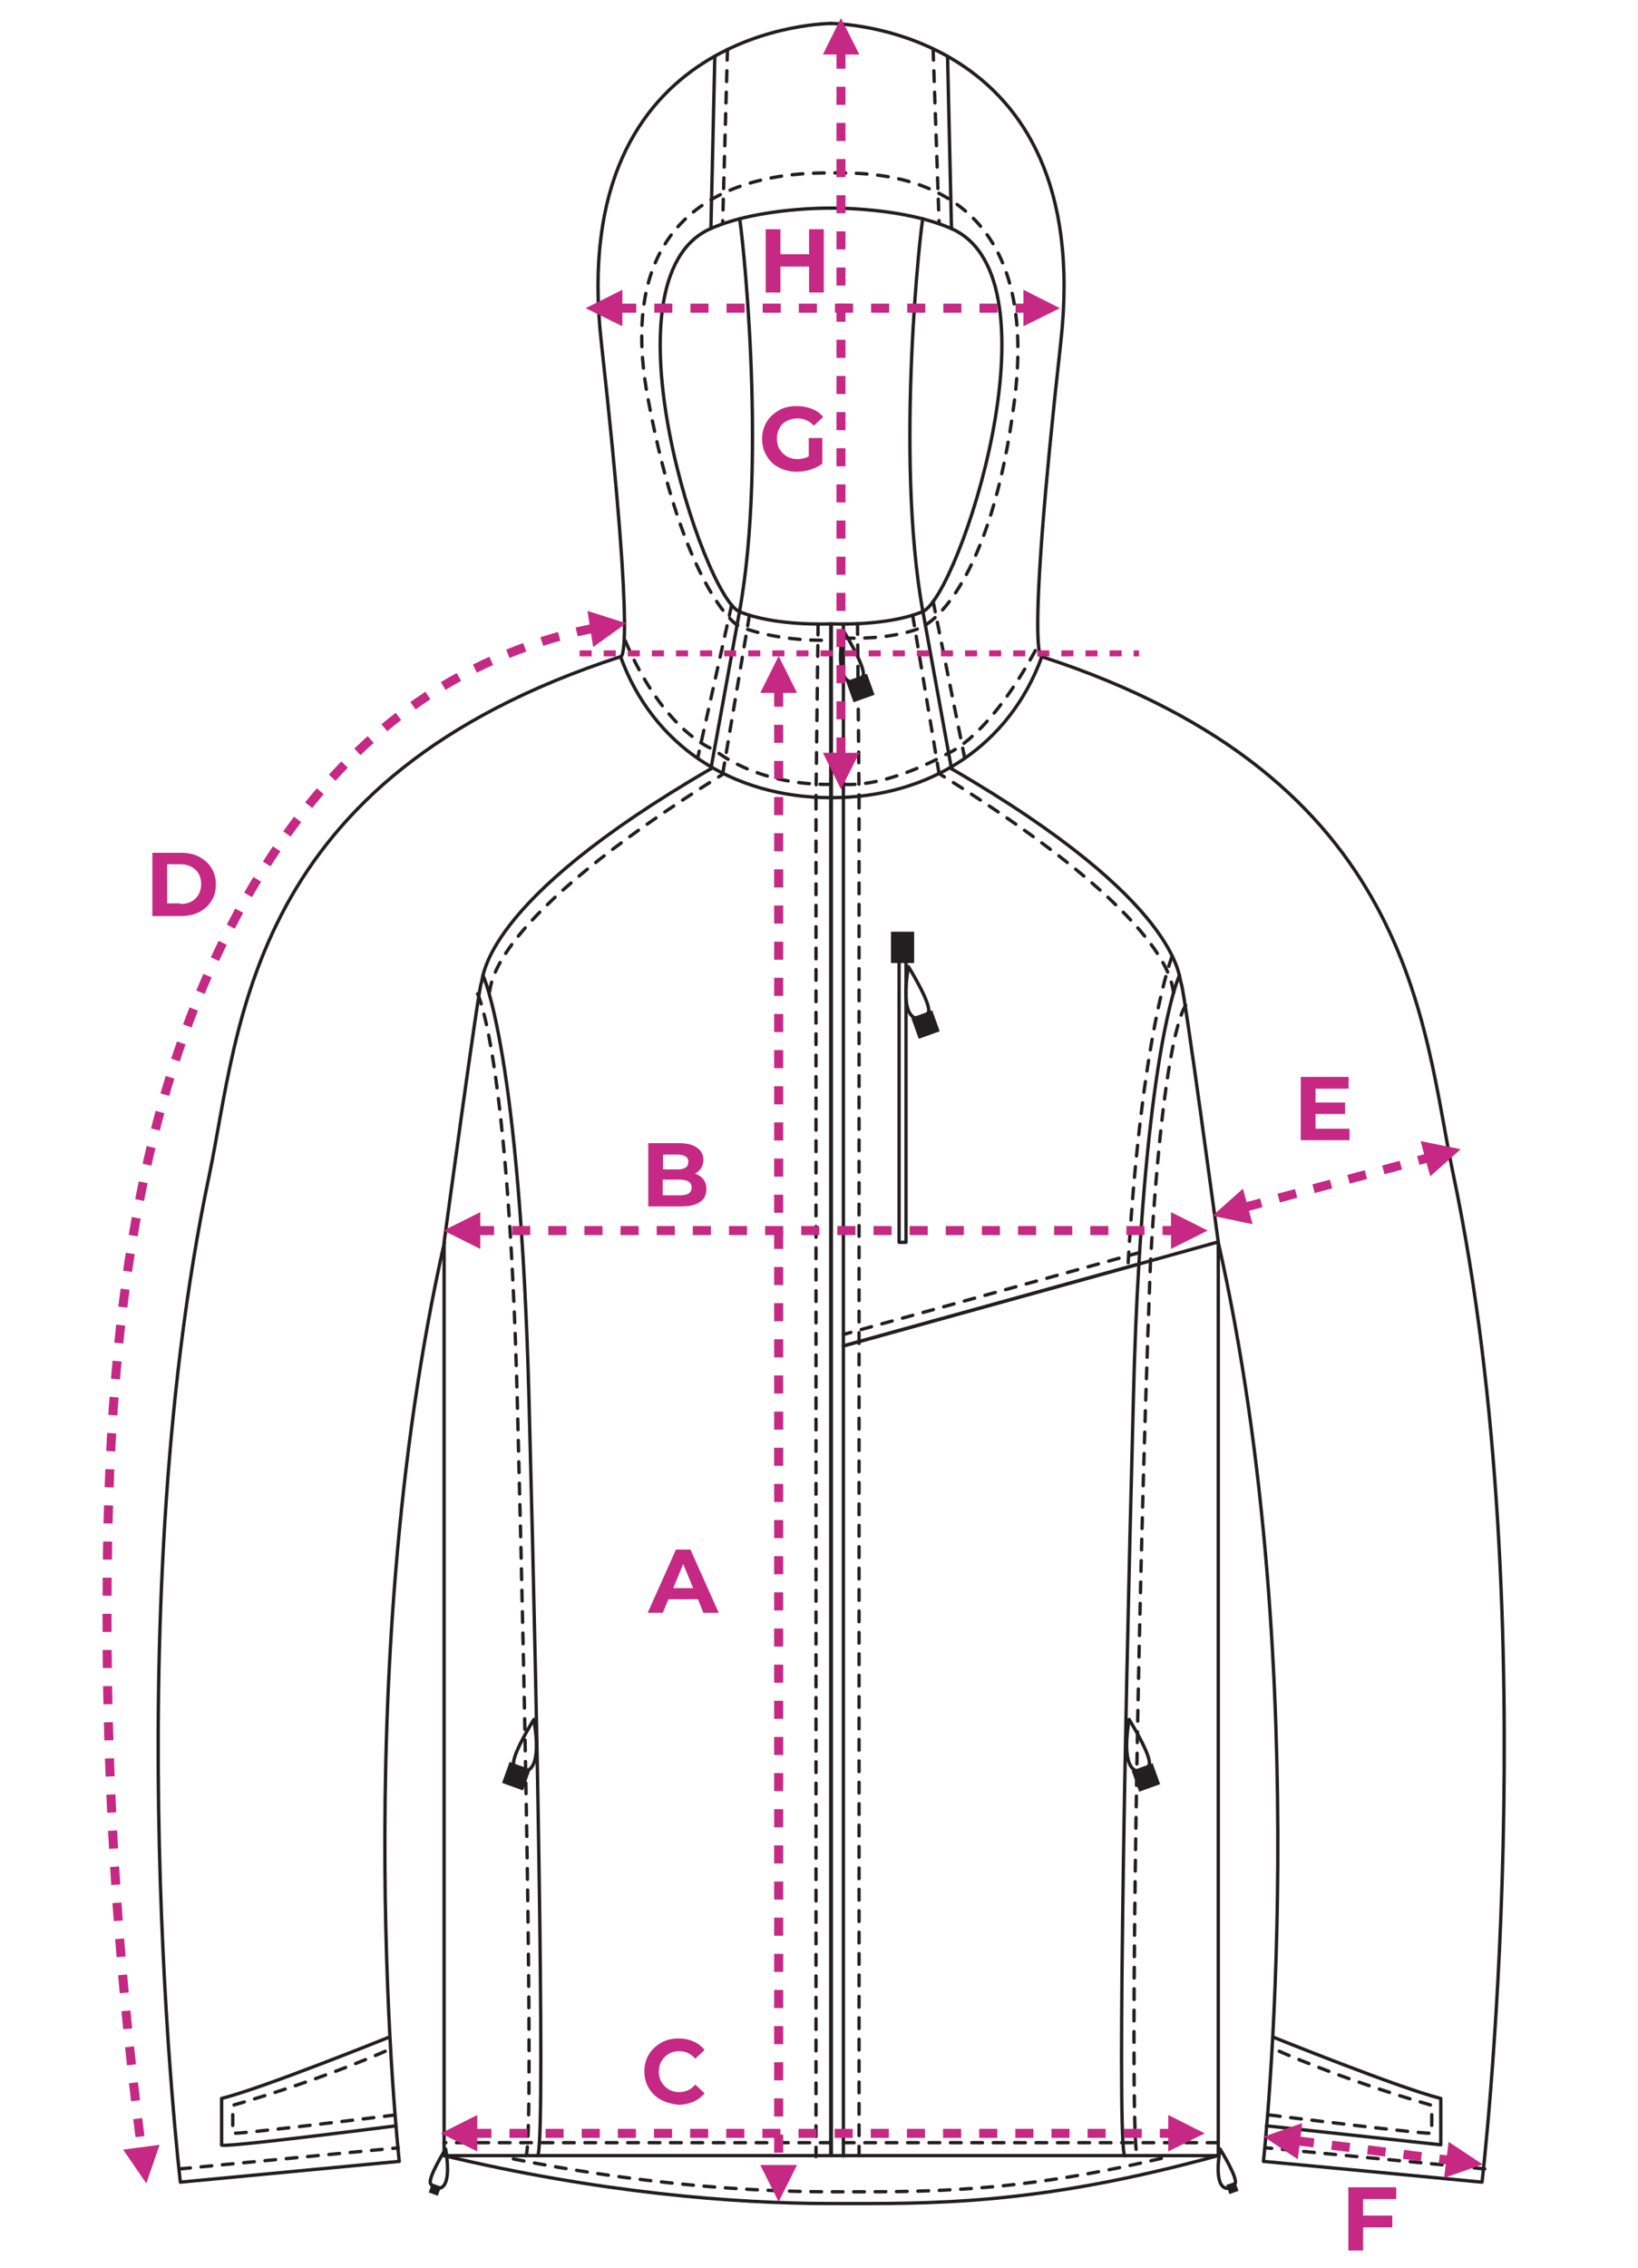 <?xml version="1.0" encoding="UTF-8"?>
<!-- Generator: Adobe Illustrator 24.1.2, SVG Export Plug-In . SVG Version: 6.00 Build 0)  -->
<svg xmlns="http://www.w3.org/2000/svg" xmlns:xlink="http://www.w3.org/1999/xlink" version="1.1" id="Layer_1" x="0px" y="0px" viewBox="0 0 544 753" style="enable-background:new 0 0 544 753;" xml:space="preserve">
<style type="text/css">
	
		.st0{fill:none;stroke:#231F20;stroke-width:1.111;stroke-linecap:round;stroke-linejoin:round;stroke-miterlimit:10;stroke-dasharray:3.554,3.554;}
	.st1{fill:none;stroke:#231F20;stroke-width:1.111;stroke-linecap:round;stroke-linejoin:round;stroke-miterlimit:10;}
	.st2{fill:#231F20;}
	.st3{fill:none;stroke:#C52983;stroke-width:3;stroke-dasharray:6,6;}
	.st4{fill:#C52983;}
	.st5{enable-background:new    ;}
	.st6{fill:none;stroke:#C52983;stroke-width:2;stroke-dasharray:4,4;}
</style>
<path class="st0" d="M280.1,211.8c17.9,0.7,27.6-3.8,27.8-4.7c0,0,21.3-11.9,29.1-74.8c9.5-76.9-47.7-74.9-60.6-74.9h-0.6  c-12.9,0-74.7,0-60.6,74.9c11.7,62.5,29.1,74.8,29.1,74.8c0.3,0.9,13.6,6,31.5,5.4"></path>
<path class="st0" d="M382.1,418.6c-4.9,128.1-7,299.5-4.3,296.6"></path>
<path class="st0" d="M389.8,329.5c-0.9-1.8,1.9-23-77.6-72.5"></path>
<path class="st0" d="M162.5,329.5c0.9-1.8-1.9-23,77.6-72.5"></path>
<path class="st0" d="M393.8,333.8c0,0-7.2,6.8-11.7,84.8"></path>
<line class="st0" x1="276" y1="711.3" x2="147.5" y2="711.3"></line>
<line class="st0" x1="404.5" y1="711.3" x2="280.1" y2="711.3"></line>
<line class="st0" x1="271.7" y1="207.2" x2="271" y2="264.7"></line>
<line class="st0" x1="248.9" y1="204.2" x2="240" y2="257"></line>
<line class="st0" x1="303.1" y1="204.2" x2="311.9" y2="257"></line>
<line class="st0" x1="284.8" y1="207" x2="285.3" y2="264.7"></line>
<path class="st0" d="M275.9,260.4c-25.2,0.3-38.7-11.5-38.7-11.5s-16.7-5.5-29.9-37"></path>
<path class="st0" d="M280.4,260.4C295.9,261.2,315,250,315,250s13.5-5.1,29.8-35.8"></path>
<line class="st0" x1="243" y1="200.8" x2="231.7" y2="251.7"></line>
<line class="st0" x1="309.9" y1="199.6" x2="320.4" y2="251.7"></line>
<line class="st0" x1="241.6" y1="16.4" x2="240" y2="74.3"></line>
<line class="st0" x1="309.9" y1="16.4" x2="311.9" y2="74.3"></line>
<path class="st1" d="M206.1,218C81.7,258.4,79.8,340.8,69.5,390.1C38.1,539,59.9,724.4,59.9,724.4l72.7-6.9c0,0-17.7-160.3,15-305.1  "></path>
<path class="st1" d="M131.5,705.7c0,0-59.7,7.7-57.9,6.3v-15.4c13.2-3.2,55.8-20.4,55.8-20.4"></path>
<path class="st1" d="M160.4,323.8c0,0,12.3,25.4,15.3,141.2c3.2,121.5,5.4,253.5,2.7,250.6"></path>
<path class="st1" d="M276,69.1c0,0-23.6-0.4-40,6.8c-37.3,16.5-2.3,122.1,9.5,127.1c11.8,5,30.4,4.1,30.4,4.1v508.5H147.5V412.3  c0,0,11.4-84,12.3-85.8c0.9-1.8-0.5-26.8,76.3-71.3"></path>
<path class="st1" d="M276,7.8c0,0-88.1,0-76.3,105.8c12,107.8,6.4,104.4,6.4,104.4c10.6,29.3,36.9,46.8,69.9,46.8"></path>
<line class="st1" x1="237.4" y1="18.7" x2="236.1" y2="75.9"></line>
<path class="st1" d="M245.6,72.6c0.4-0.1,9.5,78.2,0,130.4l-9.5,52.2"></path>
<path class="st1" d="M346,218c124.4,40.4,126.3,122.8,136.7,172.1c31.3,148.9,9.5,334.3,9.5,334.3l-72.6-6.9  c0,0,17.7-160.3-15-305.1"></path>
<path class="st1" d="M404.5,715.6c-61.2,16.8-95.8,15.9-128.5,15.9s-77.4-3.7-128.5-15.9"></path>
<path class="st0" d="M385.7,716.5c-49.8,11.8-80.5,11.1-109.7,11.1c-27.8,0-64.3-2.7-106-11"></path>
<path class="st1" d="M420.6,705.7l57.9,6.3v-15.4c-13.2-3.2-55.8-20.4-55.8-20.4"></path>
<path class="st1" d="M391.7,323.8c0,0-9,18.6-13.5,96.6c-0.8,13.1-1.4,27.9-1.8,44.6c-3.2,121.5-5.4,253.5-2.7,250.6"></path>
<path class="st0" d="M389.3,317.4c0,0-10.2,25-14.7,103"></path>
<path class="st1" d="M276,69.1c0,0,23.6-0.4,40,6.8c37.3,16.5,2.3,122.1-9.5,127.1s-30.4,4.1-30.4,4.1v59.2v449.3h128.5V412.3  c0,0-11.3-84-12.3-85.8c-0.9-1.8,0.5-26.8-76.3-71.3"></path>
<path class="st1" d="M276,7.8c0,0,88.1,0,76.3,105.8C340.3,221.3,346,218,346,218c-10.6,29.3-36.9,46.8-69.9,46.8"></path>
<line class="st1" x1="314.7" y1="18.7" x2="316" y2="75.9"></line>
<path class="st1" d="M306.5,72.6c-0.4-0.1-9.5,78.2,0,130.4l9.5,52.2"></path>
<line class="st1" x1="280.1" y1="207.2" x2="280.1" y2="715.7"></line>
<polyline class="st1" points="404.5,412.3 377.2,419.9 280.1,446.8 "></polyline>
<rect x="298.6" y="311.1" class="st1" width="2.3" height="101.3"></rect>
<rect x="295.9" y="309.3" class="st2" width="7.7" height="10.4"></rect>
<line class="st0" x1="59.7" y1="720" x2="132.3" y2="713"></line>
<path class="st0" d="M131.2,702.1c0,0-55.2,6.9-53.9,6v-9.2c31.5-9.1,52.1-18.6,52.1-18.6"></path>
<line class="st0" x1="493.1" y1="720" x2="420.5" y2="713"></line>
<path class="st0" d="M421.6,702.1c0,0,55.2,6.9,53.9,6v-9.2c-31.5-9.1-52.1-18.6-52.1-18.6"></path>
<line class="st0" x1="271" y1="265" x2="271" y2="715.9"></line>
<line class="st0" x1="285.3" y1="264.7" x2="285.3" y2="715.6"></line>
<line class="st1" x1="377.2" y1="419.9" x2="280.1" y2="446.8"></line>
<line class="st0" x1="378.5" y1="415.8" x2="280.1" y2="443"></line>
<path class="st0" d="M158.6,329.9c0,0,10.2,19.3,13.2,135.1c3.2,121.5,5.4,253.5,2.7,250.6"></path>
<path class="st1" d="M280,209.2c0,0,7.9,12.7,6.6,15.2C285.3,227,276.4,230.7,280,209.2z"></path>
<rect x="282.1" y="224.6" transform="matrix(0.941 -0.338 0.338 0.941 -60.394 110.177)" class="st2" width="7.4" height="7.4"></rect>
<path class="st1" d="M301.7,320.9c0,0,7.9,12.7,6.6,15.2C307,338.6,298.1,342.4,301.7,320.9z"></path>
<rect x="303.8" y="336.3" transform="matrix(0.941 -0.338 0.338 0.941 -96.919 124.112)" class="st2" width="7.4" height="7.4"></rect>
<path class="st1" d="M375,570.8c0,0,7.9,12.7,6.6,15.2C380.3,588.5,371.5,592.2,375,570.8z"></path>
<rect x="377.1" y="586.2" transform="matrix(0.941 -0.338 0.338 0.941 -177.157 163.668)" class="st2" width="7.4" height="7.4"></rect>
<path class="st1" d="M177.3,570.8c0,0-7.9,12.7-6.6,15.2C172,588.5,180.9,592.2,177.3,570.8z"></path>
<rect x="167.9" y="586.2" transform="matrix(0.338 -0.941 0.941 0.338 -441.62 551.721)" class="st2" width="7.4" height="7.4"></rect>
<path class="st1" d="M148,713.4c0,0-6,9.6-5,11.5C144,726.9,150.7,729.7,148,713.4z"></path>
<rect x="142.7" y="724.9" transform="matrix(0.339 -0.941 0.941 0.339 -588.115 616.366)" class="st2" width="3.2" height="3.2"></rect>
<path class="st1" d="M405.2,713.4c0,0,6,9.6,5,11.5C409.2,726.9,402.5,729.7,405.2,713.4z"></path>
<rect x="407.3" y="724.9" transform="matrix(0.941 -0.339 0.339 0.941 -221.78 181.305)" class="st2" width="3.2" height="3.2"></rect>
<polyline class="st3" points="158.1,408.5 159.5,408.5 388.9,408.5 390.3,408.5 "></polyline>
<polygon class="st4" points="388.9,414.6 401.1,408.5 388.9,402.4 "></polygon>
<polygon class="st4" points="159.5,402.4 147.3,408.5 159.5,414.6 "></polygon>
<g class="st5">
	<path class="st4" d="M231.8,530.9H222l-1.9,4.5h-5l9.4-21h4.8l9.4,21h-5.1L231.8,530.9z M230.2,527.2l-3.3-8l-3.3,8H230.2z"></path>
</g>
<polyline class="st3" points="157.2,708.2 158.5,708.2 388,708.2 389.4,708.2 "></polyline>
<polygon class="st4" points="388,714.2 400.1,708.2 388,702.1 "></polygon>
<polygon class="st4" points="158.5,702.1 146.4,708.2 158.5,714.2 "></polygon>
<g class="st5">
	<path class="st4" d="M233.6,391.5c0.7,0.9,1,2,1,3.3c0,1.8-0.7,3.3-2.1,4.2c-1.4,1-3.5,1.5-6.3,1.5h-10.9v-21h10.3   c2.6,0,4.5,0.5,5.9,1.5c1.4,1,2.1,2.3,2.1,4c0,1-0.2,1.9-0.7,2.7s-1.2,1.4-2.1,1.9C232,390,232.9,390.6,233.6,391.5z M220.2,383.2   v5h4.8c1.2,0,2.1-0.2,2.7-0.6c0.6-0.4,0.9-1,0.9-1.9s-0.3-1.4-0.9-1.8c-0.6-0.4-1.5-0.6-2.7-0.6H220.2z M228.7,396.2   c0.6-0.4,1-1.1,1-2c0-1.7-1.3-2.6-3.9-2.6h-5.7v5.2h5.7C227.1,396.8,228.1,396.6,228.7,396.2z"></path>
</g>
<polyline class="st3" points="258.6,228.6 258.6,230 258.6,718.7 258.6,720.1 "></polyline>
<polygon class="st4" points="252.5,718.7 258.6,730.9 264.7,718.7 "></polygon>
<polygon class="st4" points="264.7,230 258.6,217.8 252.5,230 "></polygon>
<g class="st5">
	<path class="st4" d="M219.6,697.1c-1.7-0.9-3.1-2.2-4.1-3.9c-1-1.6-1.5-3.5-1.5-5.6s0.5-3.9,1.5-5.6c1-1.7,2.4-2.9,4.1-3.9   s3.7-1.4,5.8-1.4c1.8,0,3.5,0.3,4.9,1c1.5,0.6,2.7,1.6,3.7,2.8l-3.1,2.9c-1.4-1.6-3.2-2.5-5.3-2.5c-1.3,0-2.5,0.3-3.5,0.9   c-1,0.6-1.8,1.4-2.4,2.4c-0.6,1-0.9,2.2-0.9,3.5c0,1.3,0.3,2.5,0.9,3.5c0.6,1,1.4,1.8,2.4,2.4c1,0.6,2.2,0.9,3.5,0.9   c2.1,0,3.9-0.8,5.3-2.5l3.1,2.9c-1,1.2-2.2,2.1-3.7,2.8c-1.5,0.6-3.1,1-5,1C223.3,698.5,221.3,698,219.6,697.1z"></path>
</g>
<line class="st6" x1="192.5" y1="216.9" x2="378.3" y2="216.9"></line>
<polyline class="st3" points="430.4,710.6 431.8,710.8 480.4,717 481.7,717.1 "></polyline>
<polygon class="st4" points="479.6,723 492.4,718.5 481.1,711 "></polygon>
<polygon class="st4" points="432.5,704.8 419.7,709.3 431,716.8 "></polygon>
<polyline class="st3" points="279.3,16.8 279.3,18.1 279.3,249.9 279.3,251.3 "></polyline>
<polygon class="st4" points="273.3,249.9 279.3,262 285.4,249.9 "></polygon>
<polygon class="st4" points="285.4,18.1 279.3,6 273.3,18.1 "></polygon>
<g class="st5">
	<path class="st4" d="M448.2,374.6v3.9H432v-21h15.9v3.9h-11v4.6h9.8v3.8h-9.8v4.9H448.2z"></path>
</g>
<polyline class="st3" points="205.3,102.3 206.7,102.3 339.9,102.3 341.3,102.3 "></polyline>
<polygon class="st4" points="339.9,108.3 352,102.3 339.9,96.2 "></polygon>
<polygon class="st4" points="206.7,96.2 194.5,102.3 206.7,108.3 "></polygon>
<g class="st5">
	<path class="st4" d="M452.7,730v5.5h9.7v3.9h-9.7v7.7h-4.9v-21h15.9v3.9H452.7z"></path>
</g>
<path class="st3" d="M197.4,208.6l-1.4,0.2c-21.7,4.4-42.2,13.4-60,26.3c-19.9,14.4-36.1,33.3-49.1,54.4  c-17.3,28-28.5,57.7-36.1,88.7C39.2,425.5,36,475.1,35.6,523.6c-0.6,62.6,3.1,125.7,11.3,189l0.2,1.4"></path>
<polygon class="st4" points="40.9,713.6 48.6,724.8 53,712 "></polygon>
<polygon class="st4" points="197,214.8 208,206.9 195.1,202.8 "></polygon>
<g class="st5">
	<path class="st4" d="M50.6,283.1h9.5c2.3,0,4.3,0.4,6,1.3c1.7,0.9,3.1,2.1,4.1,3.7s1.5,3.4,1.5,5.5s-0.5,3.9-1.5,5.5   c-1,1.6-2.3,2.8-4.1,3.7c-1.8,0.9-3.8,1.3-6,1.3h-9.5V283.1z M59.9,300.1c2.1,0,3.8-0.6,5-1.8c1.2-1.2,1.9-2.8,1.9-4.8   s-0.6-3.6-1.9-4.8c-1.3-1.2-2.9-1.8-5-1.8h-4.4v13H59.9z"></path>
</g>
<polyline class="st3" points="413.1,400.9 414.4,400.5 473.4,384.6 474.8,384.3 "></polyline>
<polygon class="st4" points="475,390.5 485.1,381.5 471.8,378.8 "></polygon>
<polygon class="st4" points="412.8,394.6 402.7,403.6 416,406.4 "></polygon>
<g class="st5">
	<path class="st4" d="M268.7,145.4h4.4v8.5c-1.1,0.9-2.5,1.5-4,2s-3,0.7-4.5,0.7c-2.2,0-4.1-0.5-5.9-1.4s-3.1-2.2-4.1-3.9   c-1-1.6-1.5-3.5-1.5-5.6s0.5-3.9,1.5-5.6c1-1.7,2.4-2.9,4.1-3.9s3.7-1.4,5.9-1.4c1.8,0,3.5,0.3,5,0.9s2.8,1.5,3.8,2.7l-3.1,2.9   c-1.5-1.6-3.3-2.4-5.4-2.4c-1.3,0-2.5,0.3-3.6,0.8c-1,0.6-1.9,1.3-2.4,2.4c-0.6,1-0.9,2.2-0.9,3.5c0,1.3,0.3,2.5,0.9,3.5   c0.6,1,1.4,1.8,2.4,2.4c1,0.6,2.2,0.9,3.5,0.9c1.4,0,2.7-0.3,3.8-0.9V145.4z"></path>
</g>
<g class="st5">
	<path class="st4" d="M273.6,76.1v21h-4.9v-8.6h-9.5v8.6h-4.9v-21h4.9v8.3h9.5v-8.3H273.6z"></path>
</g>
</svg>
